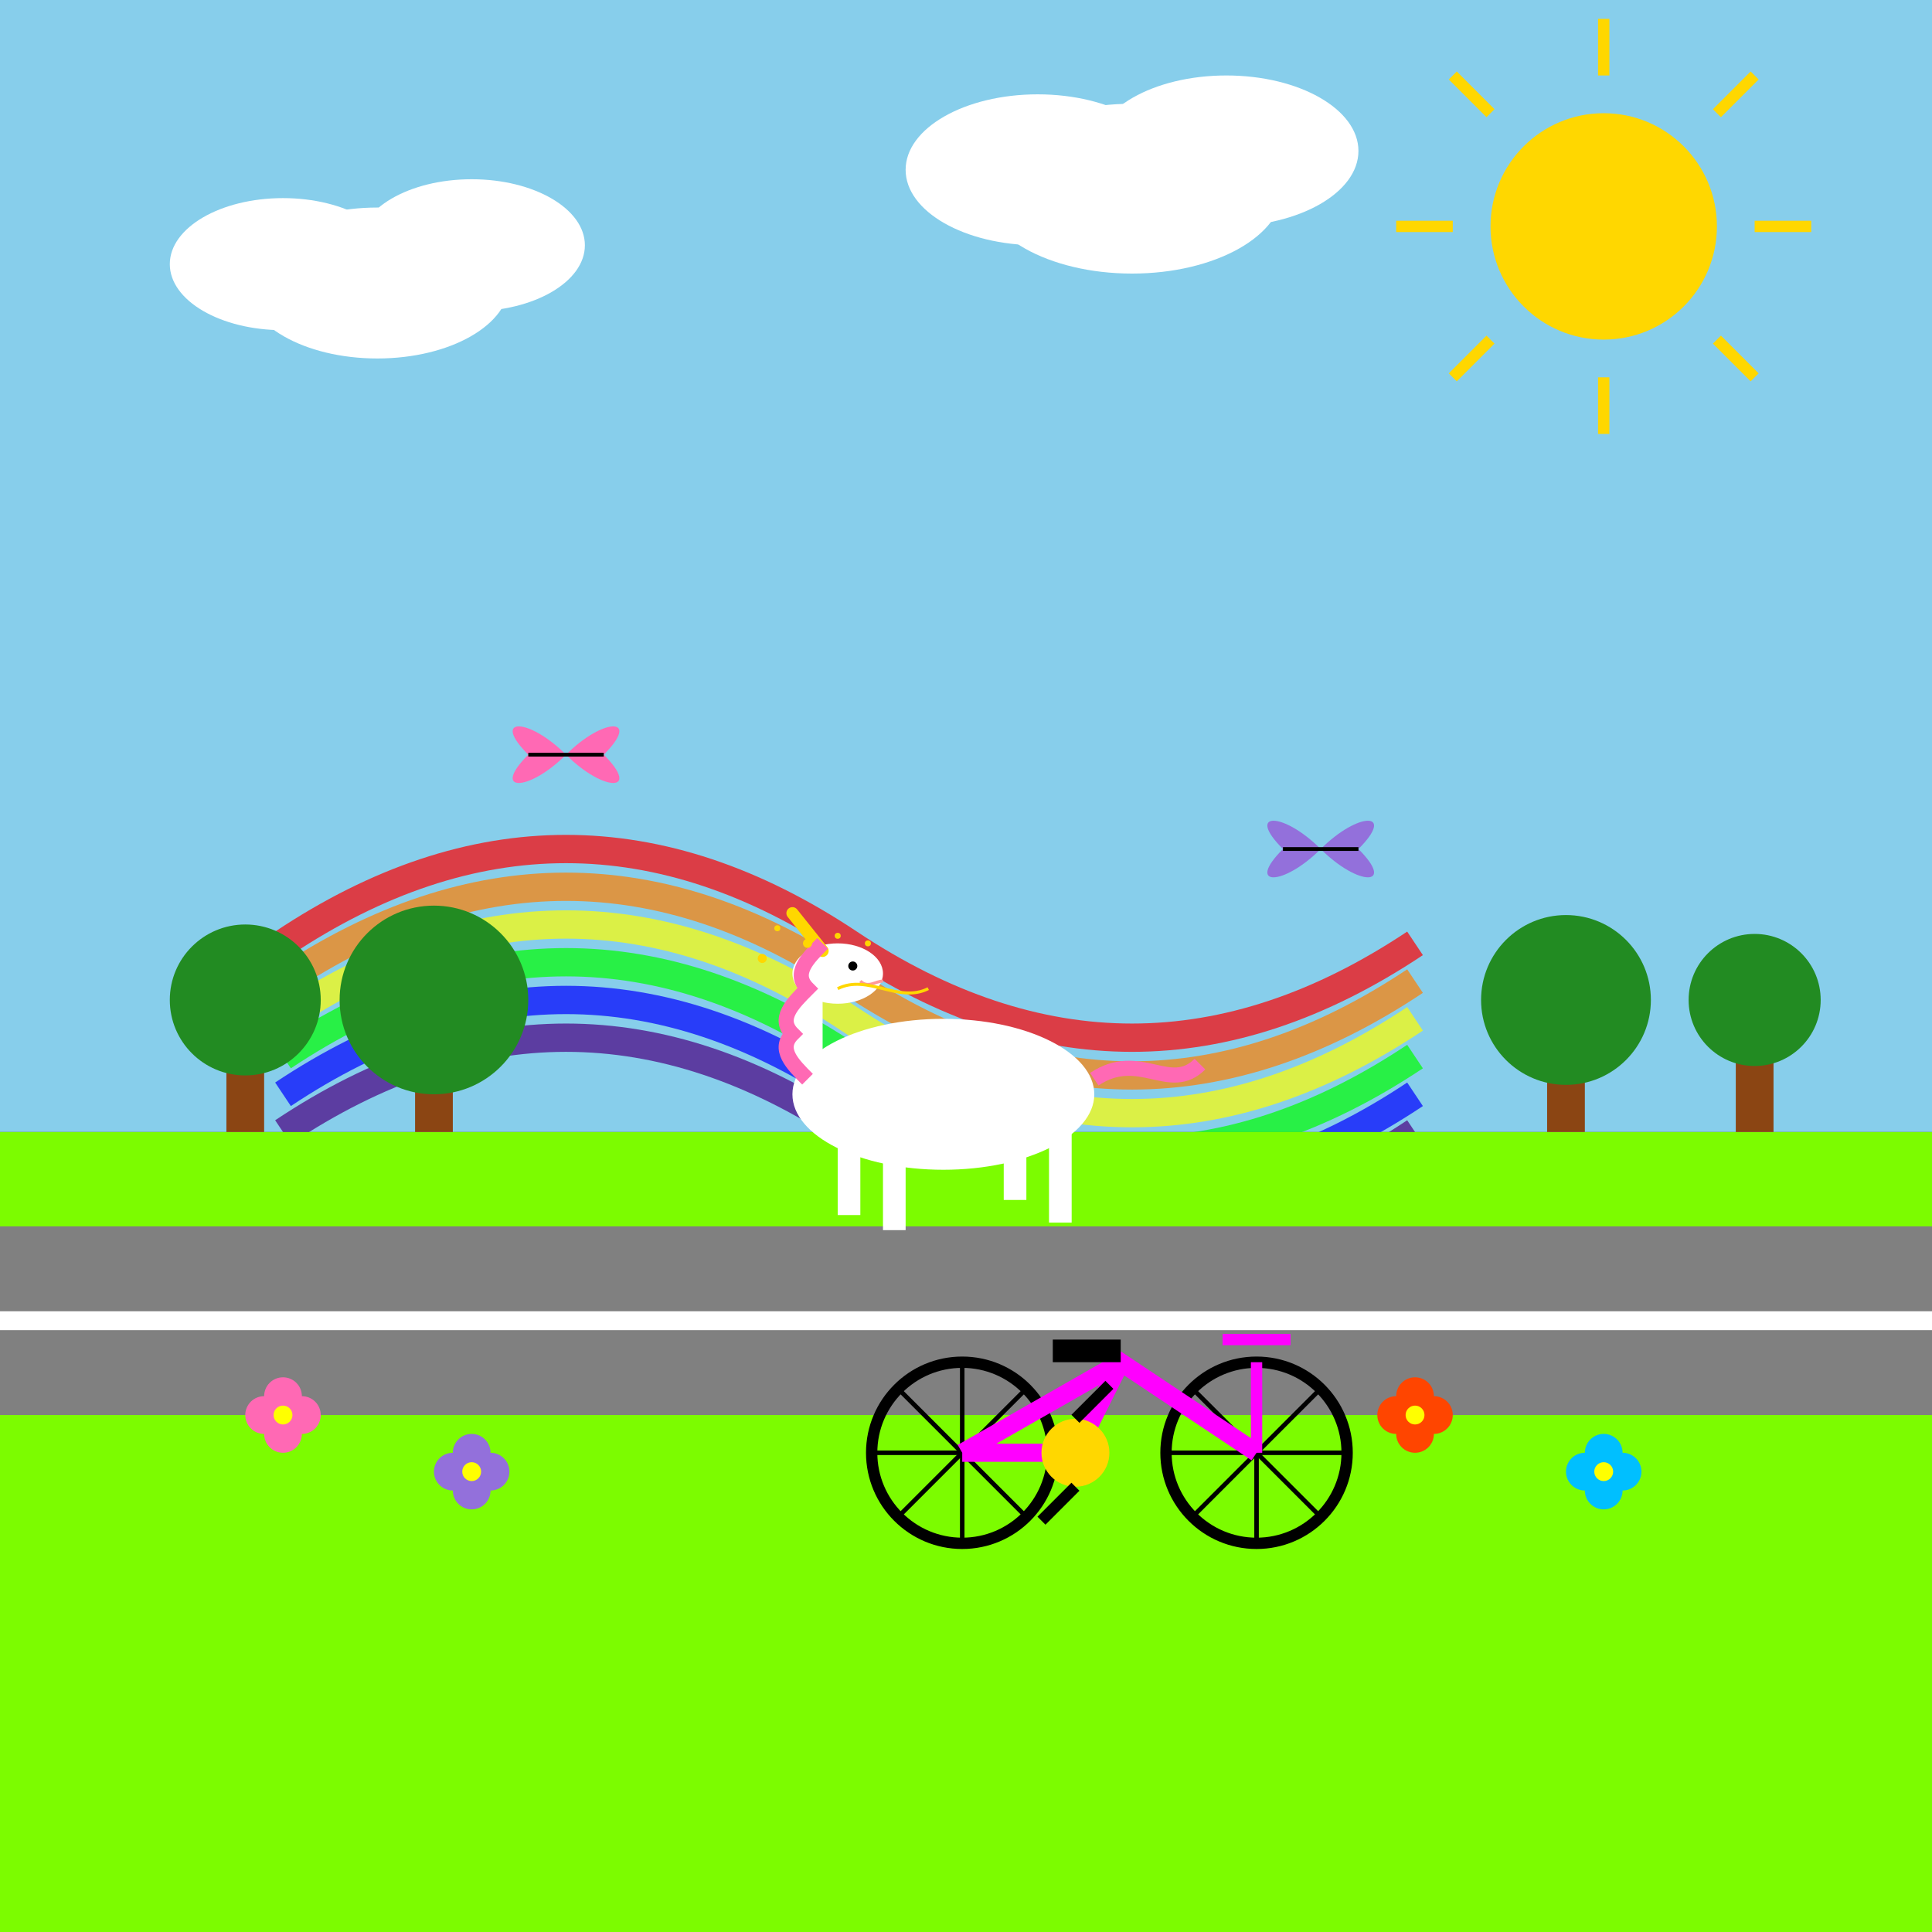 <!--

Generated by DrawGPT.
Free, open source, AI generated images in SVG, PNG, and HTML Canvas format.
https://drawgpt.ai

Created: 2025-02-25T19:34:28+00:00
-->
<svg viewBox="0 0 1024 1024" xmlns="http://www.w3.org/2000/svg">
  <rect x="0" y="0" width="1024" height="1024" fill="#333333" stroke="none"/>
  <title>Magical Commuter: Unicorn's Bicycle Adventure</title>
  <desc>Who needs to gallop when you can pedal? This unicorn has discovered that bicycles are much more eco-friendly than rainbow trails!</desc>
  
  <!-- Sky background -->
  <rect id="sky" class="background" x="0" y="0" width="1024" height="600" fill="#87CEEB"/>
  
  <!-- Sun -->
  <circle id="sun" class="celestial-body" cx="850" cy="120" r="60" fill="#FFD700"/>
  <g id="sun-rays" class="sun-detail">
    <path d="M850 40 L850 10" stroke="#FFD700" stroke-width="6"/>
    <path d="M850 200 L850 230" stroke="#FFD700" stroke-width="6"/>
    <path d="M770 120 L740 120" stroke="#FFD700" stroke-width="6"/>
    <path d="M930 120 L960 120" stroke="#FFD700" stroke-width="6"/>
    <path d="M790 60 L770 40" stroke="#FFD700" stroke-width="6"/>
    <path d="M910 180 L930 200" stroke="#FFD700" stroke-width="6"/>
    <path d="M790 180 L770 200" stroke="#FFD700" stroke-width="6"/>
    <path d="M910 60 L930 40" stroke="#FFD700" stroke-width="6"/>
  </g>
  
  <!-- Clouds -->
  <g id="clouds" class="weather">
    <ellipse id="cloud1" class="cloud" cx="200" cy="150" rx="70" ry="40" fill="#FFFFFF"/>
    <ellipse id="cloud2" class="cloud" cx="250" cy="130" rx="60" ry="35" fill="#FFFFFF"/>
    <ellipse id="cloud3" class="cloud" cx="150" cy="140" rx="60" ry="35" fill="#FFFFFF"/>
    
    <ellipse id="cloud4" class="cloud" cx="600" cy="100" rx="80" ry="45" fill="#FFFFFF"/>
    <ellipse id="cloud5" class="cloud" cx="650" cy="80" rx="70" ry="40" fill="#FFFFFF"/>
    <ellipse id="cloud6" class="cloud" cx="550" cy="90" rx="70" ry="40" fill="#FFFFFF"/>
  </g>
  
  <!-- Rainbow trail -->
  <path id="rainbow-trail" class="magic" d="M150 500 Q 300 400 450 500 Q 600 600 750 500" fill="none" stroke="#FF0000" stroke-width="15" opacity="0.7"/>
  <path id="rainbow-trail2" class="magic" d="M150 520 Q 300 420 450 520 Q 600 620 750 520" fill="none" stroke="#FF7F00" stroke-width="15" opacity="0.7"/>
  <path id="rainbow-trail3" class="magic" d="M150 540 Q 300 440 450 540 Q 600 640 750 540" fill="none" stroke="#FFFF00" stroke-width="15" opacity="0.7"/>
  <path id="rainbow-trail4" class="magic" d="M150 560 Q 300 460 450 560 Q 600 660 750 560" fill="none" stroke="#00FF00" stroke-width="15" opacity="0.7"/>
  <path id="rainbow-trail5" class="magic" d="M150 580 Q 300 480 450 580 Q 600 680 750 580" fill="none" stroke="#0000FF" stroke-width="15" opacity="0.7"/>
  <path id="rainbow-trail6" class="magic" d="M150 600 Q 300 500 450 600 Q 600 700 750 600" fill="none" stroke="#4B0082" stroke-width="15" opacity="0.7"/>
  
  <!-- Ground -->
  <rect id="ground" class="landscape" x="0" y="600" width="1024" height="424" fill="#7CFC00"/>
  
  <!-- Road -->
  <rect id="road" class="landscape" x="0" y="650" width="1024" height="100" fill="#808080"/>
  <rect id="road-line" class="road-marking" x="0" y="695" width="1024" height="10" fill="#FFFFFF" stroke="none" stroke-dasharray="80 40"/>
  
  <!-- Bicycle -->
  <g id="bicycle" class="vehicle" transform="translate(450, 650) scale(1.2)">
    <!-- Wheels -->
    <circle id="wheel-back" class="bicycle-part" cx="50" cy="100" r="40" fill="none" stroke="#000000" stroke-width="5"/>
    <circle id="wheel-front" class="bicycle-part" cx="180" cy="100" r="40" fill="none" stroke="#000000" stroke-width="5"/>
    
    <!-- Spokes -->
    <g id="back-spokes" class="bicycle-detail">
      <line x1="50" y1="60" x2="50" y2="140" stroke="#000000" stroke-width="2"/>
      <line x1="10" y1="100" x2="90" y2="100" stroke="#000000" stroke-width="2"/>
      <line x1="21" y1="71" x2="79" y2="129" stroke="#000000" stroke-width="2"/>
      <line x1="21" y1="129" x2="79" y2="71" stroke="#000000" stroke-width="2"/>
    </g>
    
    <g id="front-spokes" class="bicycle-detail">
      <line x1="180" y1="60" x2="180" y2="140" stroke="#000000" stroke-width="2"/>
      <line x1="140" y1="100" x2="220" y2="100" stroke="#000000" stroke-width="2"/>
      <line x1="151" y1="71" x2="209" y2="129" stroke="#000000" stroke-width="2"/>
      <line x1="151" y1="129" x2="209" y2="71" stroke="#000000" stroke-width="2"/>
    </g>
    
    <!-- Frame -->
    <path id="frame" class="bicycle-part" d="M50 100 L120 60 L180 100 M120 60 L100 100 L50 100" fill="none" stroke="#FF00FF" stroke-width="8"/>
    
    <!-- Handlebar and seat -->
    <path id="handlebar" class="bicycle-part" d="M180 100 L180 60 M165 50 L195 50" fill="none" stroke="#FF00FF" stroke-width="5"/>
    <rect id="seat" class="bicycle-part" x="90" y="50" width="30" height="10" fill="#000000"/>
    
    <!-- Pedals -->
    <circle id="pedal-center" class="bicycle-part" cx="100" cy="100" r="15" fill="#FFD700"/>
    <line id="pedal1" class="bicycle-part" x1="100" y1="85" x2="115" y2="70" stroke="#000000" stroke-width="5"/>
    <line id="pedal2" class="bicycle-part" x1="100" y1="115" x2="85" y2="130" stroke="#000000" stroke-width="5"/>
  </g>
  
  <!-- Unicorn -->
  <g id="unicorn" class="magical-creature" transform="translate(380, 500) scale(0.8)">
    <!-- Body -->
    <ellipse id="unicorn-body" class="unicorn-part" cx="150" cy="100" rx="100" ry="50" fill="#FFFFFF"/>
    
    <!-- Legs -->
    <rect id="leg-front-left" class="unicorn-part" x="80" y="100" width="15" height="80" fill="#FFFFFF"/>
    <rect id="leg-front-right" class="unicorn-part" x="110" y="100" width="15" height="90" fill="#FFFFFF"/>
    <rect id="leg-back-left" class="unicorn-part" x="190" y="100" width="15" height="70" fill="#FFFFFF"/>
    <rect id="leg-back-right" class="unicorn-part" x="220" y="100" width="15" height="85" fill="#FFFFFF"/>
    
    <!-- Neck and head -->
    <path id="neck" class="unicorn-part" d="M70 100 C 40 70, 40 30, 70 20" fill="#FFFFFF" stroke="#FFFFFF" stroke-width="2"/>
    <ellipse id="head" class="unicorn-part" cx="80" cy="20" rx="30" ry="20" fill="#FFFFFF"/>
    
    <!-- Face details -->
    <ellipse id="eye" class="unicorn-detail" cx="90" cy="15" rx="3" ry="3" fill="#000000"/>
    <path id="mouth" class="unicorn-detail" d="M95 25 C 100 30, 105 25, 110 25" fill="none" stroke="#FF9999" stroke-width="2"/>
    
    <!-- Horn -->
    <path id="horn" class="unicorn-part" d="M70 5 L 50 -20" fill="none" stroke="#FFD700" stroke-width="8" stroke-linecap="round"/>
    
    <!-- Mane -->
    <path id="mane" class="unicorn-detail" d="M70 0 C 60 10, 50 20, 60 30 C 50 40, 40 50, 50 60 C 40 70, 50 80, 60 90" fill="none" stroke="#FF69B4" stroke-width="10"/>
    
    <!-- Tail -->
    <path id="tail" class="unicorn-detail" d="M250 90 C 280 70, 300 100, 320 80" fill="none" stroke="#FF69B4" stroke-width="10"/>
    
    <!-- Riding gear -->
    <path id="reins" class="gear" d="M80 30 C 100 20, 120 40, 140 30" fill="none" stroke="#FFD700" stroke-width="2"/>
    
    <!-- Unicorn sparkles -->
    <g id="sparkles" class="magic-effect">
      <circle id="sparkle1" class="sparkle" cx="60" cy="0" r="3" fill="#FFD700"/>
      <circle id="sparkle2" class="sparkle" cx="40" cy="-10" r="2" fill="#FFD700"/>
      <circle id="sparkle3" class="sparkle" cx="80" cy="-5" r="2" fill="#FFD700"/>
      <circle id="sparkle4" class="sparkle" cx="30" cy="10" r="3" fill="#FFD700"/>
      <circle id="sparkle5" class="sparkle" cx="100" cy="0" r="2" fill="#FFD700"/>
    </g>
  </g>
  
  <!-- Trees -->
  <g id="trees" class="landscape">
    <g id="tree1" class="tree" transform="translate(100, 550)">
      <rect id="trunk1" class="tree-trunk" x="20" y="0" width="20" height="50" fill="#8B4513"/>
      <circle id="leaves1" class="tree-leaves" cx="30" cy="-20" r="40" fill="#228B22"/>
    </g>
    
    <g id="tree2" class="tree" transform="translate(200, 550)">
      <rect id="trunk2" class="tree-trunk" x="20" y="0" width="20" height="50" fill="#8B4513"/>
      <circle id="leaves2" class="tree-leaves" cx="30" cy="-20" r="50" fill="#228B22"/>
    </g>
    
    <g id="tree3" class="tree" transform="translate(800, 550)">
      <rect id="trunk3" class="tree-trunk" x="20" y="0" width="20" height="50" fill="#8B4513"/>
      <circle id="leaves3" class="tree-leaves" cx="30" cy="-20" r="45" fill="#228B22"/>
    </g>
    
    <g id="tree4" class="tree" transform="translate(900, 550)">
      <rect id="trunk4" class="tree-trunk" x="20" y="0" width="20" height="50" fill="#8B4513"/>
      <circle id="leaves4" class="tree-leaves" cx="30" cy="-20" r="35" fill="#228B22"/>
    </g>
  </g>
  
  <!-- Flowers -->
  <g id="flowers" class="landscape">
    <g id="flower1" class="flower" transform="translate(150, 750)">
      <circle id="petal1-1" class="flower-petal" cx="0" cy="-10" r="10" fill="#FF69B4"/>
      <circle id="petal1-2" class="flower-petal" cx="10" cy="0" r="10" fill="#FF69B4"/>
      <circle id="petal1-3" class="flower-petal" cx="0" cy="10" r="10" fill="#FF69B4"/>
      <circle id="petal1-4" class="flower-petal" cx="-10" cy="0" r="10" fill="#FF69B4"/>
      <circle id="center1" class="flower-center" cx="0" cy="0" r="5" fill="#FFFF00"/>
    </g>
    
    <g id="flower2" class="flower" transform="translate(250, 780)">
      <circle id="petal2-1" class="flower-petal" cx="0" cy="-10" r="10" fill="#9370DB"/>
      <circle id="petal2-2" class="flower-petal" cx="10" cy="0" r="10" fill="#9370DB"/>
      <circle id="petal2-3" class="flower-petal" cx="0" cy="10" r="10" fill="#9370DB"/>
      <circle id="petal2-4" class="flower-petal" cx="-10" cy="0" r="10" fill="#9370DB"/>
      <circle id="center2" class="flower-center" cx="0" cy="0" r="5" fill="#FFFF00"/>
    </g>
    
    <g id="flower3" class="flower" transform="translate(750, 750)">
      <circle id="petal3-1" class="flower-petal" cx="0" cy="-10" r="10" fill="#FF4500"/>
      <circle id="petal3-2" class="flower-petal" cx="10" cy="0" r="10" fill="#FF4500"/>
      <circle id="petal3-3" class="flower-petal" cx="0" cy="10" r="10" fill="#FF4500"/>
      <circle id="petal3-4" class="flower-petal" cx="-10" cy="0" r="10" fill="#FF4500"/>
      <circle id="center3" class="flower-center" cx="0" cy="0" r="5" fill="#FFFF00"/>
    </g>
    
    <g id="flower4" class="flower" transform="translate(850, 780)">
      <circle id="petal4-1" class="flower-petal" cx="0" cy="-10" r="10" fill="#00BFFF"/>
      <circle id="petal4-2" class="flower-petal" cx="10" cy="0" r="10" fill="#00BFFF"/>
      <circle id="petal4-3" class="flower-petal" cx="0" cy="10" r="10" fill="#00BFFF"/>
      <circle id="petal4-4" class="flower-petal" cx="-10" cy="0" r="10" fill="#00BFFF"/>
      <circle id="center4" class="flower-center" cx="0" cy="0" r="5" fill="#FFFF00"/>
    </g>
  </g>
  
  <!-- Butterflies -->
  <g id="butterfly1" class="wildlife" transform="translate(300, 400)">
    <path id="wing1-1" class="butterfly-wing" d="M0 0 C 20 -20, 40 -20, 20 0" fill="#FF69B4"/>
    <path id="wing1-2" class="butterfly-wing" d="M0 0 C 20 20, 40 20, 20 0" fill="#FF69B4"/>
    <path id="wing1-3" class="butterfly-wing" d="M0 0 C -20 -20, -40 -20, -20 0" fill="#FF69B4"/>
    <path id="wing1-4" class="butterfly-wing" d="M0 0 C -20 20, -40 20, -20 0" fill="#FF69B4"/>
    <line id="body1" class="butterfly-body" x1="-20" y1="0" x2="20" y2="0" stroke="#000000" stroke-width="2"/>
  </g>
  
  <g id="butterfly2" class="wildlife" transform="translate(700, 450)">
    <path id="wing2-1" class="butterfly-wing" d="M0 0 C 20 -20, 40 -20, 20 0" fill="#9370DB"/>
    <path id="wing2-2" class="butterfly-wing" d="M0 0 C 20 20, 40 20, 20 0" fill="#9370DB"/>
    <path id="wing2-3" class="butterfly-wing" d="M0 0 C -20 -20, -40 -20, -20 0" fill="#9370DB"/>
    <path id="wing2-4" class="butterfly-wing" d="M0 0 C -20 20, -40 20, -20 0" fill="#9370DB"/>
    <line id="body2" class="butterfly-body" x1="-20" y1="0" x2="20" y2="0" stroke="#000000" stroke-width="2"/>
  </g>
</svg>